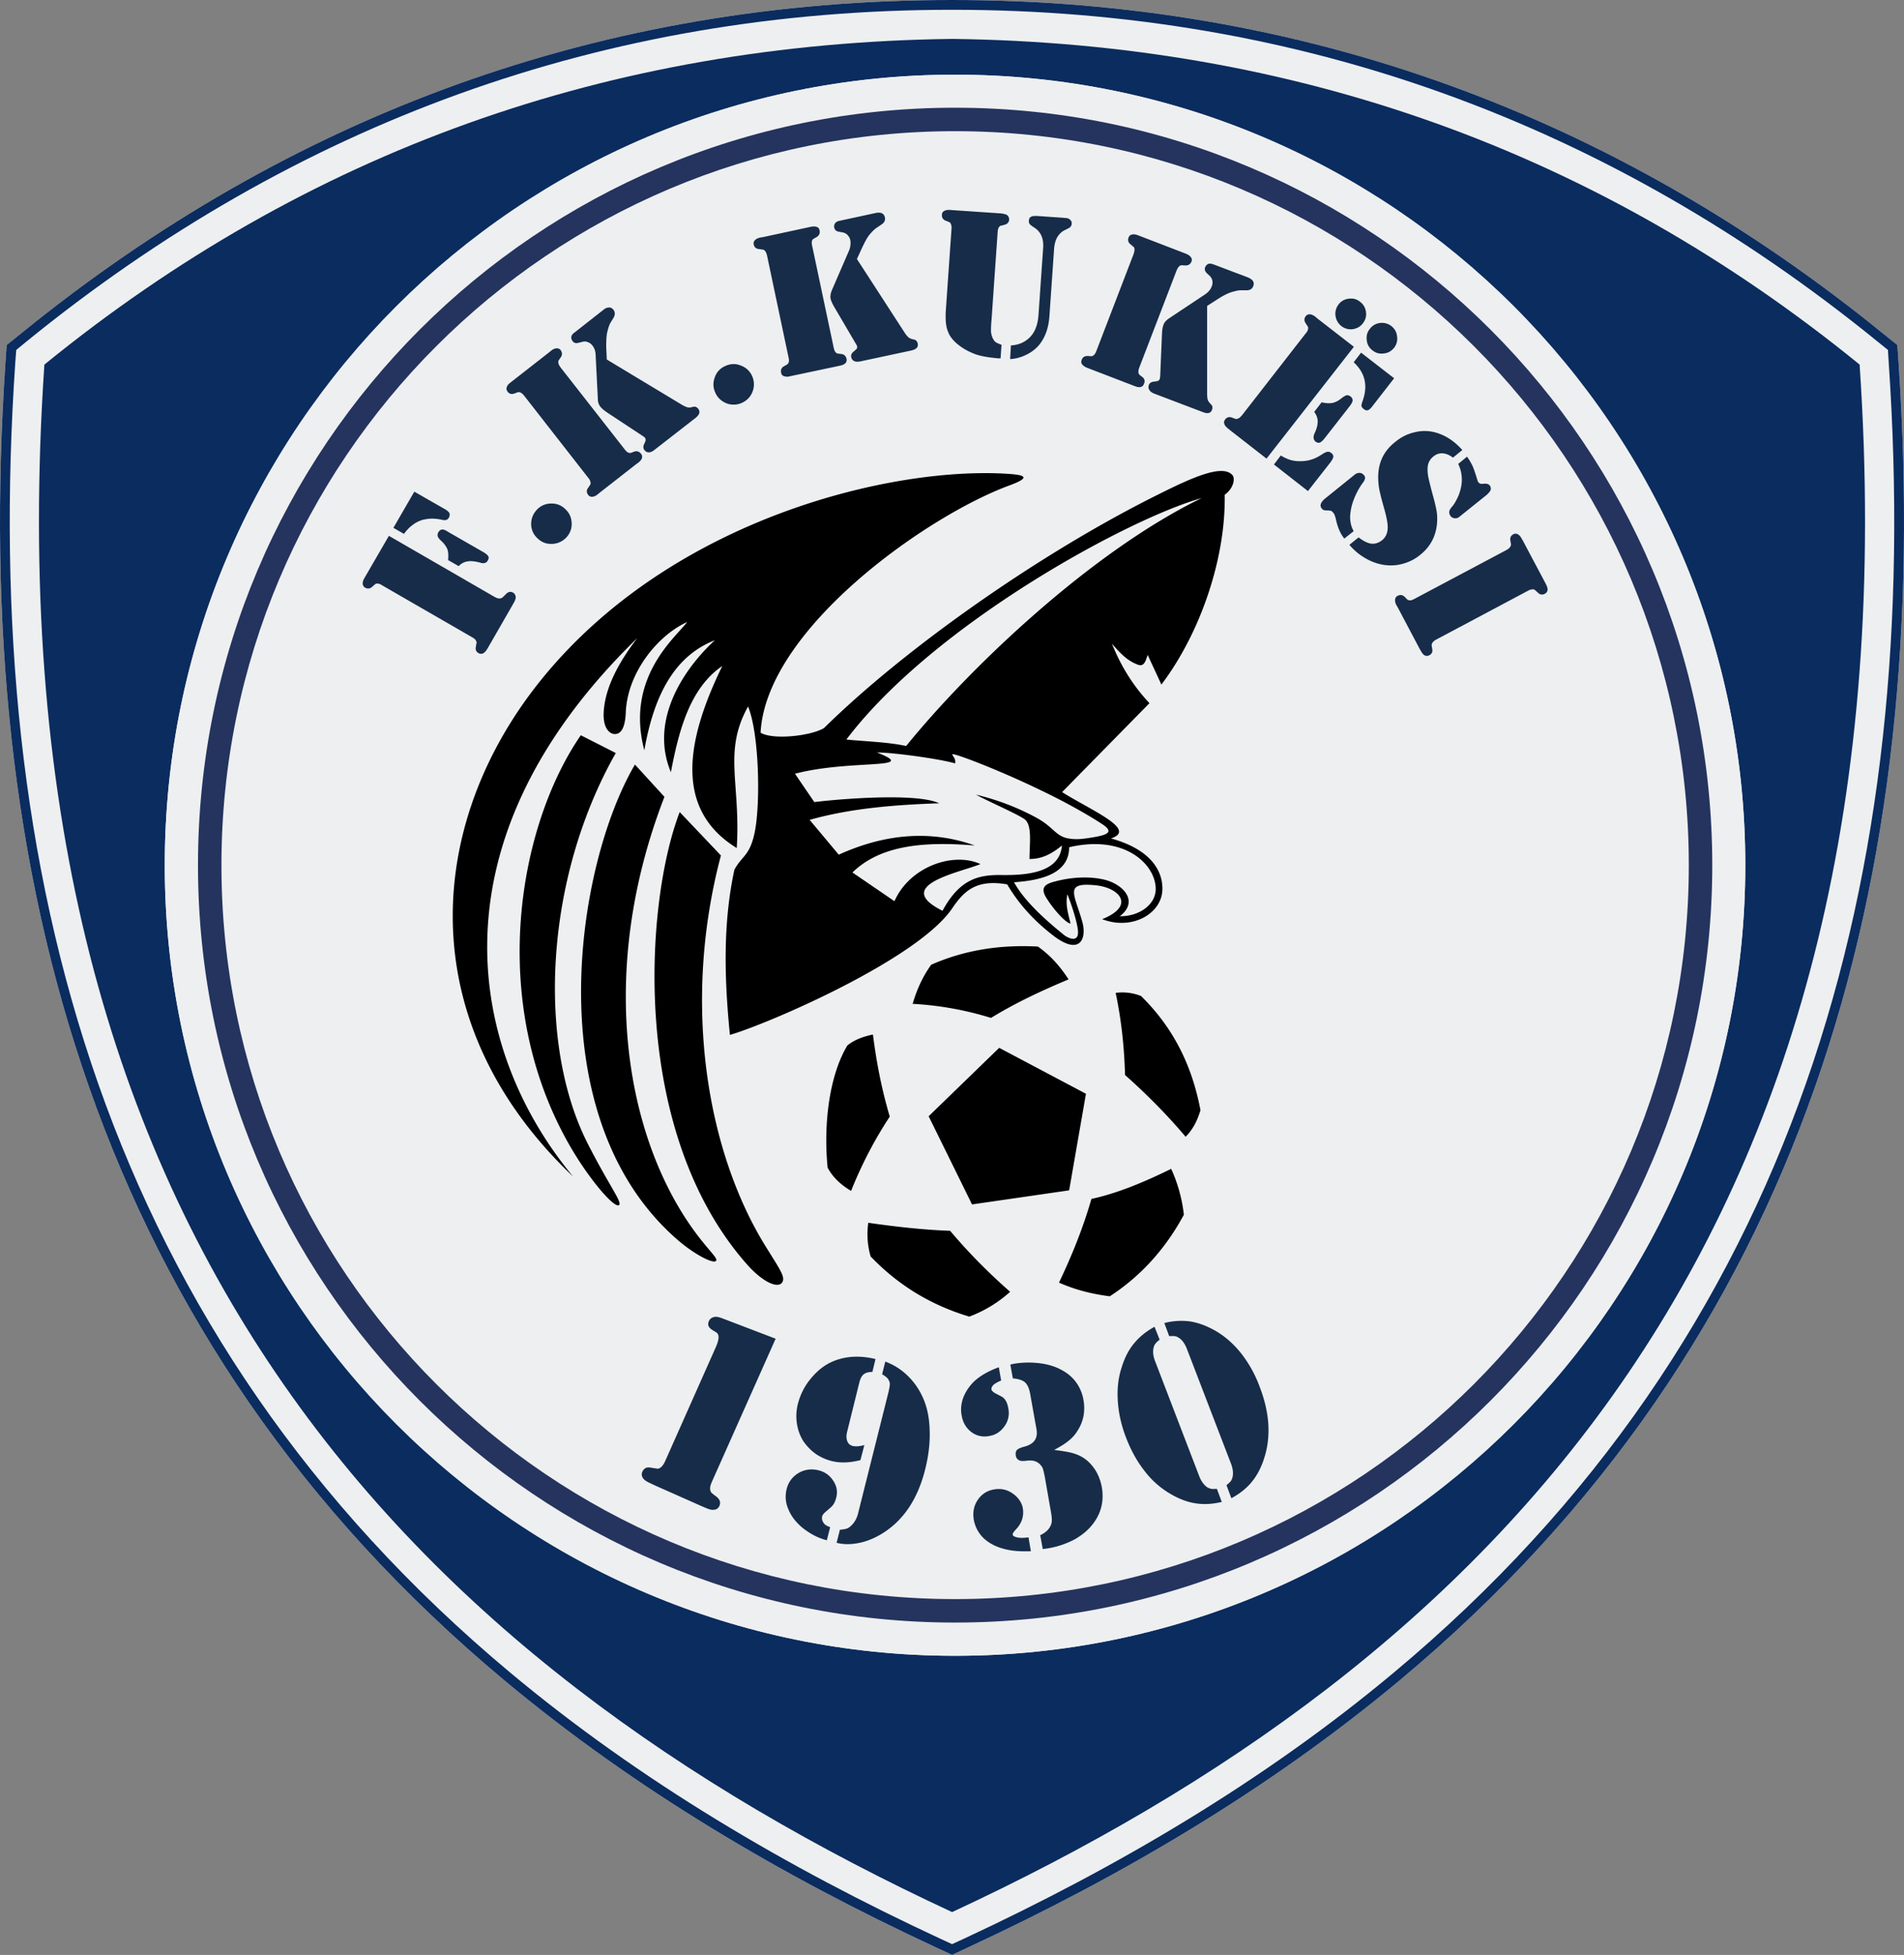 <svg xmlns="http://www.w3.org/2000/svg" xml:space="preserve" viewBox="0 0 275 282.25"><rect x="0" y="0" width="275" height="282.25" fill="#808080" stroke="none"/><path fill="#EEEFF0" fill-rule="evenodd" d="M135.144 281.144c-22.213-10.302-43.494-22.834-62.32-38.555C13.948 193.451-4.229 126.672.795 52.272l.169-2.456 1.891-1.524C41.946 16.483 87.049 0 137.514 0c50.437 0 95.54 16.483 134.63 48.292l1.892 1.524.169 2.456c5.024 74.4-13.152 141.179-72.028 190.317-18.826 15.721-40.107 28.253-62.319 38.555l-2.343 1.101-2.371-1.101z" clip-rule="evenodd"/><path fill="#0A2C5F" fill-rule="evenodd" d="M135.144 281.144c-22.213-10.302-43.494-22.834-62.32-38.555C13.948 193.451-4.229 126.672.795 52.272l.169-2.456 1.891-1.524C41.946 16.483 87.049 0 137.514 0c50.437 0 95.54 16.483 134.63 48.292l1.892 1.524.169 2.456c5.024 74.4-13.152 141.179-72.028 190.317-18.826 15.721-40.107 28.253-62.319 38.555l-2.343 1.101-2.371-1.101zm.592-1.269c-22.1-10.274-43.268-22.722-62.009-38.357C15.302 192.745-2.818 126.446 2.206 52.357l.142-1.835 1.411-1.157C42.595 17.753 87.331 1.412 137.514 1.412c50.155 0 94.891 16.342 133.727 47.953l1.44 1.157.112 1.835c5.024 74.089-13.068 140.388-71.521 189.16-18.713 15.636-39.91 28.083-61.981 38.357l-1.778.817-1.777-.816z" clip-rule="evenodd"/><path fill="#0A2C5F" fill-rule="evenodd" d="M137.514 276.064C60.405 240.247-2.141 178.831 6.412 52.639 44.317 21.79 88.065 6.238 137.514 5.617c49.449.621 93.169 16.172 131.075 47.021 8.552 126.193-53.965 187.609-131.075 223.426zm.424-265.282c63.054 0 114.14 51.086 114.14 114.139 0 63.025-51.086 114.14-114.14 114.14-63.025 0-114.14-51.114-114.14-114.14 0-63.052 51.114-114.139 114.14-114.139z" clip-rule="evenodd"/><path fill="#EEEFF0" fill-rule="evenodd" d="M252.077 124.921c0-62.884-51.255-114.139-114.14-114.139-62.855 0-114.14 51.255-114.14 114.139 0 62.855 51.284 114.14 114.14 114.14 62.885 0 114.14-51.284 114.14-114.14z" clip-rule="evenodd"/><path fill="#24345F" fill-rule="evenodd" d="M137.938 15.552c60.4 0 109.37 48.969 109.37 109.369 0 60.372-48.97 109.342-109.37 109.342-60.372 0-109.342-48.97-109.342-109.342 0-60.4 48.969-109.369 109.342-109.369zm0 3.387c58.537 0 105.982 47.445 105.982 105.982 0 58.51-47.445 105.955-105.982 105.955-58.509 0-105.955-47.445-105.955-105.955 0-58.537 47.445-105.982 105.955-105.982z" clip-rule="evenodd"/><path fill-rule="evenodd" d="M151.146 129.663c1.101 1.779 2.879 3.669 3.472 3.669-.367-1.552-.762-2.766-.452-4.206.227.508 1.355 3.557 1.524 5.222.17 1.835-1.383 1.129-2.004.649-2.682-2.173-5.701-4.854-7.226-7.62 4.29-.283 7.96-1.412 7.96-5.053 8.1-1.891 12.531 2.541 12.503 6.069-.028 2.201-2.343 3.923-5.193 3.895 2.766-2.088.621-4.572-2.202-5.278-2.342-.564-5.022-.31-7.026.226-1.271.31-2.429.734-1.356 2.427zm-24.499-21.027c6.464 2.54-3.782.959-11.826 3.076l2.794 4.093c3.077-.395 14.648-1.411 18.036.169-6.463.226-12.842.734-18.713 2.399l4.206 5.024c6.717-3.048 13.322-3.584 19.644-1.326-7.508-.621-13.661 0-17.668 3.895l6.068 4.149c2.201-4.995 8.495-7.168 12.418-5.362-2.878 1.213-12.87 3.048-5.476 6.746 2.484-4.601 5.222-5.193 8.411-5.165 3.67.056 8.523-.283 8.835-4.262-1.609 1.326-2.992 1.947-4.687 1.947.028-2.343.367-4.713-.592-5.645-.678-.649-5.899-2.907-7.112-3.641 2.907.705 5.785 1.75 8.607 3.274 2.597 1.383 2.852 2.737 4.741 3.048.988.169 1.807.141 3.727-.198 1.976-.339 2.738-.762 1.27-1.778-1.807-1.213-5.249-3.189-8.918-4.939-6.153-2.992-12.927-5.561-12.871-5.222 0 .169.592.706.395 1.298-2.087-.62-8.635-1.552-11.289-1.58zm1.864 52.582c-2.258 3.415-4.093 7-5.589 10.726-1.411-.848-2.597-1.892-3.387-3.359-.649-6.548.339-13.491 2.851-17.64.932-.762 2.173-1.271 3.697-1.58.508 4.092 1.299 8.043 2.428 11.853zm15.805-9.934 12.531 6.633-2.427 13.942-7 1.016-7.028 1.017-6.265-12.729 10.189-9.879zm-1.185-4.319a46.53 46.53 0 0 0-11.318-2.032c.564-1.891 1.327-3.754 2.682-5.646 4.938-2.173 10.076-2.907 15.41-2.625 1.92 1.354 3.302 2.992 4.431 4.742-3.923 1.638-7.705 3.416-11.205 5.561zm19.361 8.242c-.112-4.035-.535-7.987-1.354-11.854a7.191 7.191 0 0 1 3.669.452c4.996 4.91 7.451 10.528 8.581 16.482-.424 1.412-1.044 2.738-2.145 3.839-2.738-3.246-5.674-6.181-8.751-8.919zm-4.853 17.893c3.753-.817 7.62-2.427 11.516-4.346a21.643 21.643 0 0 1 1.834 6.632c-2.681 4.968-6.266 8.892-10.697 11.771-2.681-.339-5.137-.987-7.338-1.976 1.861-3.895 3.47-7.875 4.685-12.081zm-20.408 4.602c-3.951-.141-7.874-.593-11.826-1.157-.197 1.496-.169 3.077.339 4.854 3.782 3.951 8.411 6.943 14.253 8.692a18.368 18.368 0 0 0 5.898-3.584c-3.245-2.85-6.123-5.785-8.664-8.805zm-26.643 2.257c-8.467-13.66-12.136-35.055-6.463-56.449l-5.956-6.266c-5.023 13.068-7.225 46.006 9.625 65.198 2.342 2.682 4.487 3.585 5.137 2.767.592-.762-.226-1.834-2.343-5.25zm-10.076-1.918c-10.189-13.689-14.366-37.651-4.544-62.997l-4.262-4.657c-8.58 14.592-14.225 50.973 6.182 68.642 2.371 2.061 5.278 3.584 5.56 2.964.169-.397-1.017-1.385-2.936-3.952zm-15.58-12.843c-7.423-14.479-6.294-38.329 4.008-56.477l-5.052-2.568c-9.004 13.067-13.547 38.328-1.666 59.13 2.766 4.855 6.548 9.286 7.198 8.693.452-.424-1.468-2.851-4.488-8.778zm45.949-57.493c9.229-11.375 26.786-28.084 42.675-35.789-10.442 2.907-38.667 18.176-51.312 34.857 2.767.283 5.871.339 8.637.932zm-48.094 62.178c-14.958-17.979-21.196-48.123 9.258-77.758-2.851 3.726-4.685 7.31-4.854 10.753-.113 2.343.931 3.161 1.693 3.104 1.27-.084 1.439-2.061 1.496-2.991.169-5.786 4.572-11.234 8.862-13.181-1.524 2.117-8.976 7.931-6.181 18.515 1.27-7.226 3.951-13.463 10.189-15.89-4.601 4.234-9.455 11.628-6.351 19.051 1.157-6.068 2.766-12.165 7.423-15.326-4.967 10.189-7.254 20.547 2.088 26.277.593-9.371-2.004-13.887 1.637-20.435 1.637 4.008 1.807 14.253.931 18.289-.705 3.303-1.834 3.274-2.907 5.278-1.693 7.846-1.439 15.834-.649 23.85 5.561-1.609 27.152-10.923 32.12-18.29 1.806-2.681 3.641-4.177 7.931-3.443 1.75 2.992 4.12 5.476 6.803 7.508 3.725 2.766 4.685.338 4.063-2.032-1.129-4.092-2.766-5.842 2.004-5.334 3.33.366 5.701 2.935.847 4.882 4.318 1.666 8.552-.79 8.692-4.177.113-2.427-1.27-5.786-7.423-7.479 3.896-1.271-2.85-4.037-7.055-6.689 4.205-4.29 8.41-8.552 12.616-12.842-2.4-2.541-4.149-5.419-5.42-8.58 1.271 1.439 2.23 2.483 3.811 3.048.903.311 1.101-.762 1.354-1.439.621 1.383 1.355 2.907 1.976 4.29 5.702-7.536 9.314-18.346 9.146-27.406 1.298-.932 1.523-2.343 1.129-2.823-1.411-1.665-5.843.339-10.641 2.738-17.303 8.58-36.833 22.41-48.349 33.756-1.806 1.129-7.367 1.778-9.173.677.79-14.902 23.906-31.272 35.957-35.704 3.473-1.27 1.807-1.524-.197-1.665-16.793-1.101-48.292 6.407-67.118 29.325-17.017 20.718-19.332 49.733 4.292 72.143z" clip-rule="evenodd"/><path fill="#162C49" d="m56.171 77.363 15.241 8.806c.367.198.621.282.847.226.141-.028.226-.056.282-.112.057-.028.226-.198.508-.48.338-.367.705-.452 1.072-.226.226.141.338.338.367.649 0 .226-.113.536-.338.903l-.254.451-3.33 5.786-.198.339c-.198.311-.395.536-.593.621a.662.662 0 0 1-.649-.028c-.366-.198-.479-.508-.395-.932.056-.338.084-.536.113-.593a.456.456 0 0 0-.084-.226c-.057-.198-.254-.367-.564-.536l-13.012-7.508c-.283-.198-.536-.254-.734-.254-.113.028-.197.028-.254.085-.028.028-.197.169-.451.395-.311.283-.649.311-1.017.113a.697.697 0 0 1-.338-.536c-.028-.254.057-.508.226-.818l.198-.339 3.357-5.786zm.649-1.156 3.021-5.222 4.543 2.597c.283.197.48.367.537.536.056.169.028.396-.085.621-.113.169-.226.282-.395.339a1.478 1.478 0 0 1-.593-.028 6.694 6.694 0 0 0-1.468-.17c-.479 0-.903.085-1.326.17-.536.169-1.016.395-1.439.733-.452.311-.875.762-1.27 1.298l-1.525-.874zm9.428 5.531-1.524-.875c.057-.649.028-1.186-.113-1.581-.169-.395-.452-.791-.875-1.186-.282-.254-.452-.48-.508-.649a.745.745 0 0 1 .084-.593c.169-.282.367-.423.649-.396.17 0 .423.113.819.367l4.967 2.851c.395.226.649.423.762.621.113.169.084.395-.056.621-.113.197-.254.338-.452.367-.198.057-.452.028-.763-.085-.705-.169-1.27-.226-1.75-.141a2.19 2.19 0 0 0-1.24.679zm11.205-8.044a2.795 2.795 0 0 1 1.976-.988c.818-.057 1.524.169 2.117.706.621.537.96 1.186 1.016 2.004a2.805 2.805 0 0 1-.706 2.117 2.915 2.915 0 0 1-2.004.988c-.818.057-1.524-.169-2.117-.706-.621-.536-.959-1.185-1.016-2.004-.029-.79.197-1.496.734-2.117zm14.45-6.689-5.278 4.121-.31.254c-.282.226-.536.338-.791.338-.226.028-.423-.084-.564-.253-.254-.339-.282-.677-.028-1.016a7.1 7.1 0 0 0 .339-.508c.028-.056.028-.141.028-.254a1.334 1.334 0 0 0-.339-.705l-9.257-11.854c-.198-.254-.423-.424-.593-.48-.113-.028-.198-.057-.254-.028-.057 0-.254.084-.564.197-.424.141-.734.057-.988-.282-.141-.198-.197-.396-.113-.622.057-.226.226-.452.537-.677l.282-.226 5.278-4.121.311-.254c.282-.226.536-.338.791-.338.226-.028.423.057.592.254.226.339.254.677.028 1.016a6.858 6.858 0 0 0-.339.508.357.357 0 0 0-.028.254c0 .197.113.423.311.706L90.21 64.86c.339.452.649.621.959.508l.452-.169c.367-.113.677-.028.96.311.31.395.197.818-.367 1.27l-.311.225zm-4.262-15.1 10.867 6.548c.283.169.536.282.734.339.198.056.423.056.649 0 .226-.057.367-.084.451-.084.198.028.367.141.508.31.311.423.198.847-.395 1.327L94.5 64.973c-.282.226-.564.338-.79.338-.254 0-.452-.113-.621-.31-.198-.254-.226-.565-.028-.932.113-.254.169-.423.198-.508a.746.746 0 0 0-.085-.339 2.034 2.034 0 0 0-.395-.311l-5.052-3.331c-.452-.31-.819-.593-1.044-.903-.198-.254-.339-.649-.339-1.158l-.311-6.181c0-.593-.169-1.073-.48-1.468-.197-.226-.395-.396-.677-.48-.254-.113-.508-.113-.79-.028l-.564.141c-.339.084-.622.028-.819-.254-.169-.198-.226-.452-.169-.706.056-.169.197-.367.452-.537l4.205-3.302c.282-.226.537-.311.79-.311.254 0 .452.113.621.339.254.311.254.706.028 1.129l-.452.734c-.169.282-.338.762-.479 1.411-.113.48-.142 1.186-.142 2.117l.084 1.782zm17.133.931c.733-.338 1.496-.367 2.229-.057.762.283 1.298.791 1.637 1.524.311.734.339 1.496.057 2.23-.282.762-.818 1.298-1.552 1.637a2.91 2.91 0 0 1-2.23.057c-.733-.311-1.298-.819-1.608-1.552-.339-.734-.339-1.468-.057-2.23.282-.762.79-1.298 1.524-1.609zm16.229.029-6.548 1.383-.395.084a1.399 1.399 0 0 1-.847-.028.58.58 0 0 1-.395-.508c-.085-.395.056-.706.395-.903.311-.169.48-.282.536-.311a.768.768 0 0 0 .141-.226c.084-.17.084-.423 0-.762l-3.105-14.705c-.084-.338-.197-.593-.338-.706a.67.67 0 0 0-.198-.141c-.084 0-.282-.028-.621-.085-.423-.028-.677-.254-.762-.649-.056-.254 0-.452.169-.621.169-.197.423-.311.79-.395l.367-.057 6.548-1.411.395-.085c.339-.057.622-.057.847.028.226.085.339.254.395.508.085.395-.056.706-.395.932-.311.169-.48.282-.536.311-.057.028-.085.084-.141.197-.084.197-.084.452 0 .791l3.104 14.676c.113.565.338.847.649.875l.479.057c.395.056.621.282.734.678.084.507-.197.846-.903.987l-.365.086zm2.766-15.468 6.915 10.669c.169.282.367.48.508.621.169.141.367.226.593.282.226.056.367.084.423.113a.826.826 0 0 1 .339.508c.113.537-.198.847-.932 1.016l-7.395 1.581c-.339.057-.649.057-.847-.056a.742.742 0 0 1-.423-.564c-.084-.311.057-.593.395-.847.198-.169.311-.282.396-.366.056-.113.084-.198.056-.339 0-.057-.084-.226-.226-.452l-3.048-5.193c-.282-.479-.479-.903-.564-1.27-.056-.339 0-.734.198-1.213l2.456-5.673a2.73 2.73 0 0 0 .197-1.552c-.056-.283-.197-.508-.395-.734a1.333 1.333 0 0 0-.677-.367l-.593-.113c-.367-.056-.564-.254-.649-.564a.79.79 0 0 1 .197-.734c.084-.113.311-.226.621-.282l5.222-1.129c.339-.057.621-.057.847.057.226.113.366.31.423.593.084.395-.057.733-.48 1.016l-.706.479c-.31.198-.649.537-1.072 1.044-.31.395-.649 1.016-1.044 1.863l-.735 1.606zm12.842 7.395.819-11.741c.028-.339-.028-.593-.113-.762-.057-.113-.113-.17-.17-.198a4.12 4.12 0 0 0-.564-.226c-.395-.169-.564-.452-.536-.847a.59.59 0 0 1 .339-.564c.197-.113.48-.169.846-.141l.367.028 6.689.452.395.028.537.113a.791.791 0 0 1 .395.282.952.952 0 0 1 .141.48c-.027.395-.253.649-.677.762-.339.084-.508.141-.593.141a.473.473 0 0 0-.169.169c-.142.142-.197.396-.226.763l-.875 12.56c-.085.847-.085 1.439-.085 1.778.028.339.113.649.226.903.113.253.254.452.395.592.171.113.452.254.903.424l-.141 1.947h-.339c-1.298-.113-2.37-.282-3.217-.564-.988-.366-1.835-.818-2.569-1.411-.706-.564-1.213-1.186-1.467-1.891-.311-.705-.396-1.75-.311-3.077zm9.285 7.057.113-1.976c1.017-.057 1.891-.396 2.597-1.044.818-.734 1.27-1.835 1.383-3.302l.678-9.766c.084-1.383-.367-2.371-1.383-2.964-.283-.197-.48-.338-.565-.451a.76.76 0 0 1-.112-.508c.028-.283.112-.452.31-.537.199-.113.509-.141.96-.113l3.67.254c.311.028.508.057.62.057.085.028.198.084.283.141.254.17.366.396.338.65 0 .226-.112.395-.253.536-.057.056-.283.169-.678.367-.451.198-.819.536-1.129 1.016-.282.479-.424 1.044-.48 1.665l-.677 9.766c-.113 1.666-.594 3.021-1.411 4.064-.593.762-1.412 1.327-2.456 1.75a6.382 6.382 0 0 1-1.808.395zm17.697 3.782-6.237-2.399-.366-.141c-.339-.141-.565-.311-.706-.508-.142-.197-.142-.396-.057-.621.141-.395.424-.564.847-.564.339.028.537.028.594.028.084 0 .141-.028.226-.084.169-.113.338-.339.451-.649l5.391-14.027c.112-.339.142-.593.112-.791a.429.429 0 0 0-.112-.226c-.057-.028-.197-.169-.479-.396-.311-.253-.395-.592-.254-.959.085-.226.254-.395.479-.423.226-.085.509-.029.847.084l.367.141 6.237 2.398.367.142c.339.141.593.31.705.508.142.169.17.395.085.621-.169.396-.451.564-.875.564-.339-.028-.536-.028-.593-.028a.45.45 0 0 0-.226.085c-.169.113-.311.339-.452.649l-5.391 14.028c-.197.536-.169.875.057 1.072l.396.311c.311.254.396.564.226.959-.169.48-.593.621-1.27.367l-.369-.141zm10.754-11.46v12.701c0 .339.028.593.086.819.056.197.169.366.338.536.141.169.254.282.282.338a.73.73 0 0 1 0 .593c-.169.508-.62.621-1.326.339l-7.057-2.682c-.339-.141-.564-.311-.677-.536-.142-.197-.142-.423-.058-.706.114-.282.367-.452.791-.479.254-.028.424-.057.536-.113.113-.028.169-.113.226-.226.028-.057.057-.226.085-.48l.254-6.04c.028-.564.084-1.016.226-1.355.113-.338.396-.649.818-.931l5.137-3.415c.509-.339.848-.734 1.017-1.213.112-.254.112-.508.085-.791a1.362 1.362 0 0 0-.396-.706l-.424-.396c-.254-.253-.338-.536-.226-.847.113-.254.282-.423.537-.508.169-.028.395 0 .705.113l4.996 1.891c.31.141.536.311.678.508.112.226.141.48.027.734-.141.395-.479.592-.959.592h-.848c-.366 0-.847.113-1.467.311-.48.169-1.101.479-1.892.988l-1.494.961zm21.197 5.899-12.616 16.145-5.25-4.093-.311-.253c-.282-.226-.479-.452-.536-.678-.085-.226-.028-.423.112-.621.254-.338.593-.423.988-.282.311.113.508.197.564.197.056.028.142 0 .254-.028.198-.056.396-.226.621-.48l9.229-11.854c.226-.254.338-.508.338-.706 0-.113 0-.198-.028-.226-.027-.057-.141-.226-.338-.537-.226-.339-.226-.678.028-1.016a.656.656 0 0 1 .593-.254c.226 0 .508.141.79.339l.282.253 5.28 4.094zm1.044.847 4.77 3.697-3.273 4.206c-.197.226-.367.367-.565.423-.169.028-.366-.028-.563-.198-.169-.141-.282-.282-.311-.395-.028-.142.028-.339.113-.621.423-1.129.535-2.173.338-3.105-.197-.959-.734-1.834-1.58-2.625l1.071-1.382zm-6.775 8.552 1.073-1.383c.621.142 1.157.17 1.581.085.423-.085.846-.311 1.298-.678.282-.226.536-.366.734-.423.169-.029.366.028.563.169.254.197.339.452.282.705-.028.141-.169.396-.451.763l-3.527 4.516c-.283.367-.537.592-.734.677-.169.057-.395.028-.621-.141a.77.77 0 0 1-.282-.508c-.028-.197.028-.452.169-.762.312-.649.424-1.214.424-1.693a2.34 2.34 0 0 0-.509-1.327zM184 67.062l.988-1.298c.563.339 1.072.564 1.523.677.451.113.96.17 1.523.142.565-.028 1.073-.113 1.525-.283.451-.141.959-.423 1.523-.79.283-.169.509-.282.678-.282.169-.028.338.028.508.169.227.17.311.339.311.537-.028.198-.169.479-.396.791L188.91 70.9 184 67.062zm12.446-23.483c.48.367.763.847.847 1.468.085.621-.084 1.157-.451 1.637s-.875.762-1.496.847a2.206 2.206 0 0 1-1.608-.451c-.48-.396-.763-.875-.847-1.496-.085-.593.084-1.157.451-1.637a2.053 2.053 0 0 1 1.468-.818c.621-.087 1.157.055 1.636.45zm4.517 3.5c.479.395.762.875.817 1.495a2.13 2.13 0 0 1-.423 1.638c-.395.479-.875.762-1.495.818-.621.084-1.157-.057-1.638-.452-.479-.367-.762-.847-.818-1.468-.085-.621.057-1.157.452-1.637.366-.48.847-.762 1.467-.846.622-.056 1.157.085 1.638.452zm10.245 17.894-1.354 1.101c-.508-.395-1.017-.593-1.496-.621-.48-.028-.903.113-1.327.452a2.138 2.138 0 0 0-.761 1.129c-.113.452-.113 1.016 0 1.722.084.452.338 1.496.761 3.048.255.931.424 1.694.509 2.286a7.968 7.968 0 0 1-.028 1.834c-.226 1.693-1.016 3.077-2.343 4.149-.987.819-2.116 1.299-3.358 1.496-1.242.169-2.428 0-3.613-.48-.621-.253-1.241-.621-1.835-1.044a8.724 8.724 0 0 1-1.467-1.383l1.326-1.073c.706.537 1.326.847 1.863.903.535.057 1.044-.113 1.552-.508.509-.423.79-1.044.79-1.806.028-.536-.141-1.383-.451-2.568a46.189 46.189 0 0 1-.705-2.682 9.355 9.355 0 0 1-.198-1.524c-.141-2.314.65-4.177 2.399-5.561.875-.733 1.835-1.213 2.879-1.439a5.873 5.873 0 0 1 3.049.056c1.38.396 2.651 1.215 3.808 2.513zm-.593 2.004 1.271-1.044c.366.508.621.959.818 1.383.169.396.395 1.044.648 1.892.058.197.114.338.198.451.142.141.282.198.423.198l.537-.028c.282 0 .508.084.648.254.169.226.197.423.142.649-.085.226-.282.452-.593.734l-3.867 3.104c-.226.197-.451.282-.706.254-.253 0-.451-.113-.62-.31-.112-.17-.197-.339-.197-.564 0-.113.028-.226.085-.339.056-.113.169-.283.366-.508.311-.367.565-.847.818-1.383a6.87 6.87 0 0 0 .479-1.608 5.244 5.244 0 0 0-.45-3.135zm-15.099 9.709-1.355 1.073c-.508-.621-.903-1.468-1.157-2.541a5.491 5.491 0 0 0-.226-.818.811.811 0 0 0-.197-.338.844.844 0 0 0-.339-.311 3.453 3.453 0 0 0-.705-.056c-.282 0-.48-.084-.621-.254-.339-.423-.198-.903.479-1.468l4.234-3.416c.226-.197.479-.282.732-.282.227 0 .452.113.594.282.169.17.226.339.197.508-.028.198-.141.423-.366.706a10.683 10.683 0 0 0-1.242 2.314 7.972 7.972 0 0 0-.537 2.371c-.028.791.113 1.552.509 2.23zm9.511 16.963-3.133-5.927-.198-.339c-.169-.311-.226-.593-.197-.819a.624.624 0 0 1 .367-.536c.366-.198.705-.141 1.017.141.226.254.395.395.423.424.056.028.141.056.254.084.197.028.452-.056.762-.226l13.237-7.028c.311-.169.508-.339.593-.536.057-.084.085-.169.085-.226s-.028-.254-.085-.593c-.085-.423.057-.733.423-.931a.664.664 0 0 1 .649 0c.197.113.395.311.565.649l.197.338 3.133 5.899.169.338c.169.311.254.593.226.847-.028.226-.169.395-.366.508-.368.197-.706.169-1.017-.141-.254-.226-.396-.367-.452-.396-.028-.056-.112-.084-.226-.084-.197-.028-.451.028-.762.197l-13.266 7.056c-.31.169-.479.339-.564.508-.057.113-.085.17-.085.254 0 .057.028.254.085.593.085.423-.057.706-.423.903a.751.751 0 0 1-.649.028c-.226-.113-.396-.339-.564-.649l-.198-.336zm-93 99.632-9.258 20.773c-.197.48-.253.847-.169 1.129a.645.645 0 0 0 .169.34c.057.056.283.254.706.563.508.395.649.847.423 1.354-.141.312-.395.509-.79.537-.282.057-.706-.057-1.214-.282l-.593-.255-6.802-3.019-.593-.283c-.508-.226-.847-.451-1.016-.705-.226-.312-.254-.621-.113-.932.226-.537.649-.734 1.271-.593.508.084.818.112.903.141a.687.687 0 0 0 .367-.112c.254-.142.48-.424.706-.876l7.367-16.566c.254-.594.395-1.073.395-1.412s-.113-.592-.367-.733l-.593-.367c-.508-.339-.649-.733-.452-1.214.169-.395.48-.592.932-.649.226-.028.621.058 1.185.283l7.536 2.878zm7.875 27.209-.48 1.891c-1.242-.31-2.427-.932-3.556-1.835-.932-.789-1.609-1.664-2.004-2.652-.423-.96-.479-1.919-.253-2.879.253-1.044.846-1.807 1.721-2.343.875-.508 1.834-.649 2.879-.396.932.227 1.637.734 2.145 1.524.508.763.649 1.58.423 2.428-.141.593-.395 1.072-.79 1.411l-.819.705c-.226.197-.366.396-.423.594-.084.366.028.733.339 1.101.169.169.423.309.818.451zm.931 2.258.479-1.891c.424-.028.763-.085 1.016-.17.226-.085.452-.254.678-.479.451-.451.734-.988.903-1.609l4.347-17.329c.142-.564.226-.988.254-1.242.028-.254 0-.48-.113-.678-.113-.338-.452-.62-.988-.932l.452-1.834a9.11 9.11 0 0 1 3.105 1.919 9.92 9.92 0 0 1 2.229 3.076c.649 1.327 1.016 2.936 1.073 4.771.084 1.863-.141 3.81-.649 5.814-1.072 4.29-3.161 7.395-6.266 9.285-1.073.65-2.173 1.102-3.331 1.327-1.128.226-2.201.226-3.189-.028zm4.008-14.113-.564 2.174c-1.552.395-2.964.452-4.233.112a7.17 7.17 0 0 1-2.23-1.016 7.49 7.49 0 0 1-1.75-1.778 6.545 6.545 0 0 1-.959-2.568 7.145 7.145 0 0 1 .141-2.88 9.206 9.206 0 0 1 2.004-3.81c.959-1.129 2.06-1.947 3.331-2.428 1.806-.677 3.754-.733 5.871-.226l-.452 1.863c-.536 0-.932.112-1.213.311-.311.227-.508.621-.649 1.129l-1.778 7.169c-.141.564-.141 1.016.028 1.412.142.366.423.592.819.677.393.085.929.057 1.634-.141zm53.006 7.677-.705-1.89c.31-.227.479-.425.593-.537a1.46 1.46 0 0 0 .254-.508c.169-.593.112-1.299-.226-2.146l-6.294-16.37c-.312-.847-.734-1.439-1.271-1.75a1.265 1.265 0 0 0-.509-.197c-.169-.028-.423-.028-.818 0l-.705-1.892a9.667 9.667 0 0 1 3.782-.226c1.185.197 2.398.649 3.669 1.383 1.354.79 2.597 1.892 3.669 3.247a17.854 17.854 0 0 1 2.653 4.797c.705 1.835 1.129 3.612 1.242 5.335.112 1.75-.085 3.387-.565 4.883-.423 1.383-1.044 2.568-1.806 3.5s-1.749 1.723-2.963 2.371zm-1.383.537c-1.327.31-2.597.395-3.782.197-1.186-.169-2.427-.649-3.67-1.383a12.783 12.783 0 0 1-3.668-3.246c-1.073-1.355-1.977-2.963-2.682-4.798-.705-1.807-1.102-3.585-1.214-5.335-.113-1.75.057-3.358.564-4.883.424-1.383 1.017-2.54 1.806-3.472.763-.932 1.751-1.722 2.936-2.37l.734 1.862c-.31.254-.508.424-.593.564a1.23 1.23 0 0 0-.254.509c-.169.563-.112 1.27.226 2.116l6.294 16.398c.312.847.734 1.412 1.243 1.75.197.085.366.169.535.197.142.028.423.028.819 0l.706 1.894zm-27.914 5.109.339 2.004c-1.439.057-2.709-.028-3.782-.311-1.241-.311-2.229-.819-3.02-1.552a4.913 4.913 0 0 1-1.44-2.683c-.169-1.072 0-2.004.565-2.85.564-.847 1.354-1.355 2.37-1.524 1.129-.197 2.117.084 3.021.847.621.536 1.016 1.186 1.129 1.892a3.48 3.48 0 0 1-.113 1.608 3.82 3.82 0 0 1-.875 1.411c-.338.367-.508.621-.479.762.028.197.282.339.734.424.45.085.958.056 1.551-.028zm-4.29-24.556.339 1.919a5.297 5.297 0 0 0-1.017.537c-.112.112-.226.226-.311.366a.985.985 0 0 0-.084.367c.057.198.226.367.508.536l1.016.536c.48.283.791.847.932 1.722a3.247 3.247 0 0 1-.564 2.54c-.564.791-1.299 1.271-2.258 1.412a3.152 3.152 0 0 1-2.54-.593c-.734-.564-1.214-1.354-1.383-2.371-.169-.847-.085-1.722.226-2.568.338-.875.847-1.637 1.553-2.343.844-.79 2.03-1.496 3.583-2.06zm7.987 11.939c1.158.141 2.061.282 2.653.451s1.129.396 1.609.706c.648.423 1.213 1.016 1.692 1.749.452.734.763 1.553.932 2.428.339 1.948-.057 3.697-1.186 5.222-.678.932-1.581 1.693-2.71 2.343a12.642 12.642 0 0 1-3.81 1.298l-.818.113-.366-2.004c.677-.311 1.129-.705 1.382-1.157.17-.254.254-.536.282-.79.028-.283 0-.649-.057-1.072l-.959-5.477c-.113-.535-.197-.903-.282-1.157a2.023 2.023 0 0 0-.48-.648c-.423-.396-1.044-.564-1.806-.452-.509.057-.847.057-1.044-.028-.312-.112-.509-.366-.565-.706-.057-.366 0-.62.169-.817.171-.169.537-.339 1.073-.48 1.411-.366 1.976-1.213 1.75-2.512l-.141-.762-.763-4.29c-.141-.819-.395-1.383-.762-1.723-.367-.31-.959-.507-1.75-.563l-.367-2.004.536-.113a12.928 12.928 0 0 1 3.612-.084c1.215.141 2.259.451 3.161.931.875.451 1.609 1.045 2.174 1.806a6.069 6.069 0 0 1 1.072 2.513c.312 1.693 0 3.218-.874 4.544a5.362 5.362 0 0 1-1.299 1.439c-.477.393-1.155.816-2.058 1.296z"/></svg>